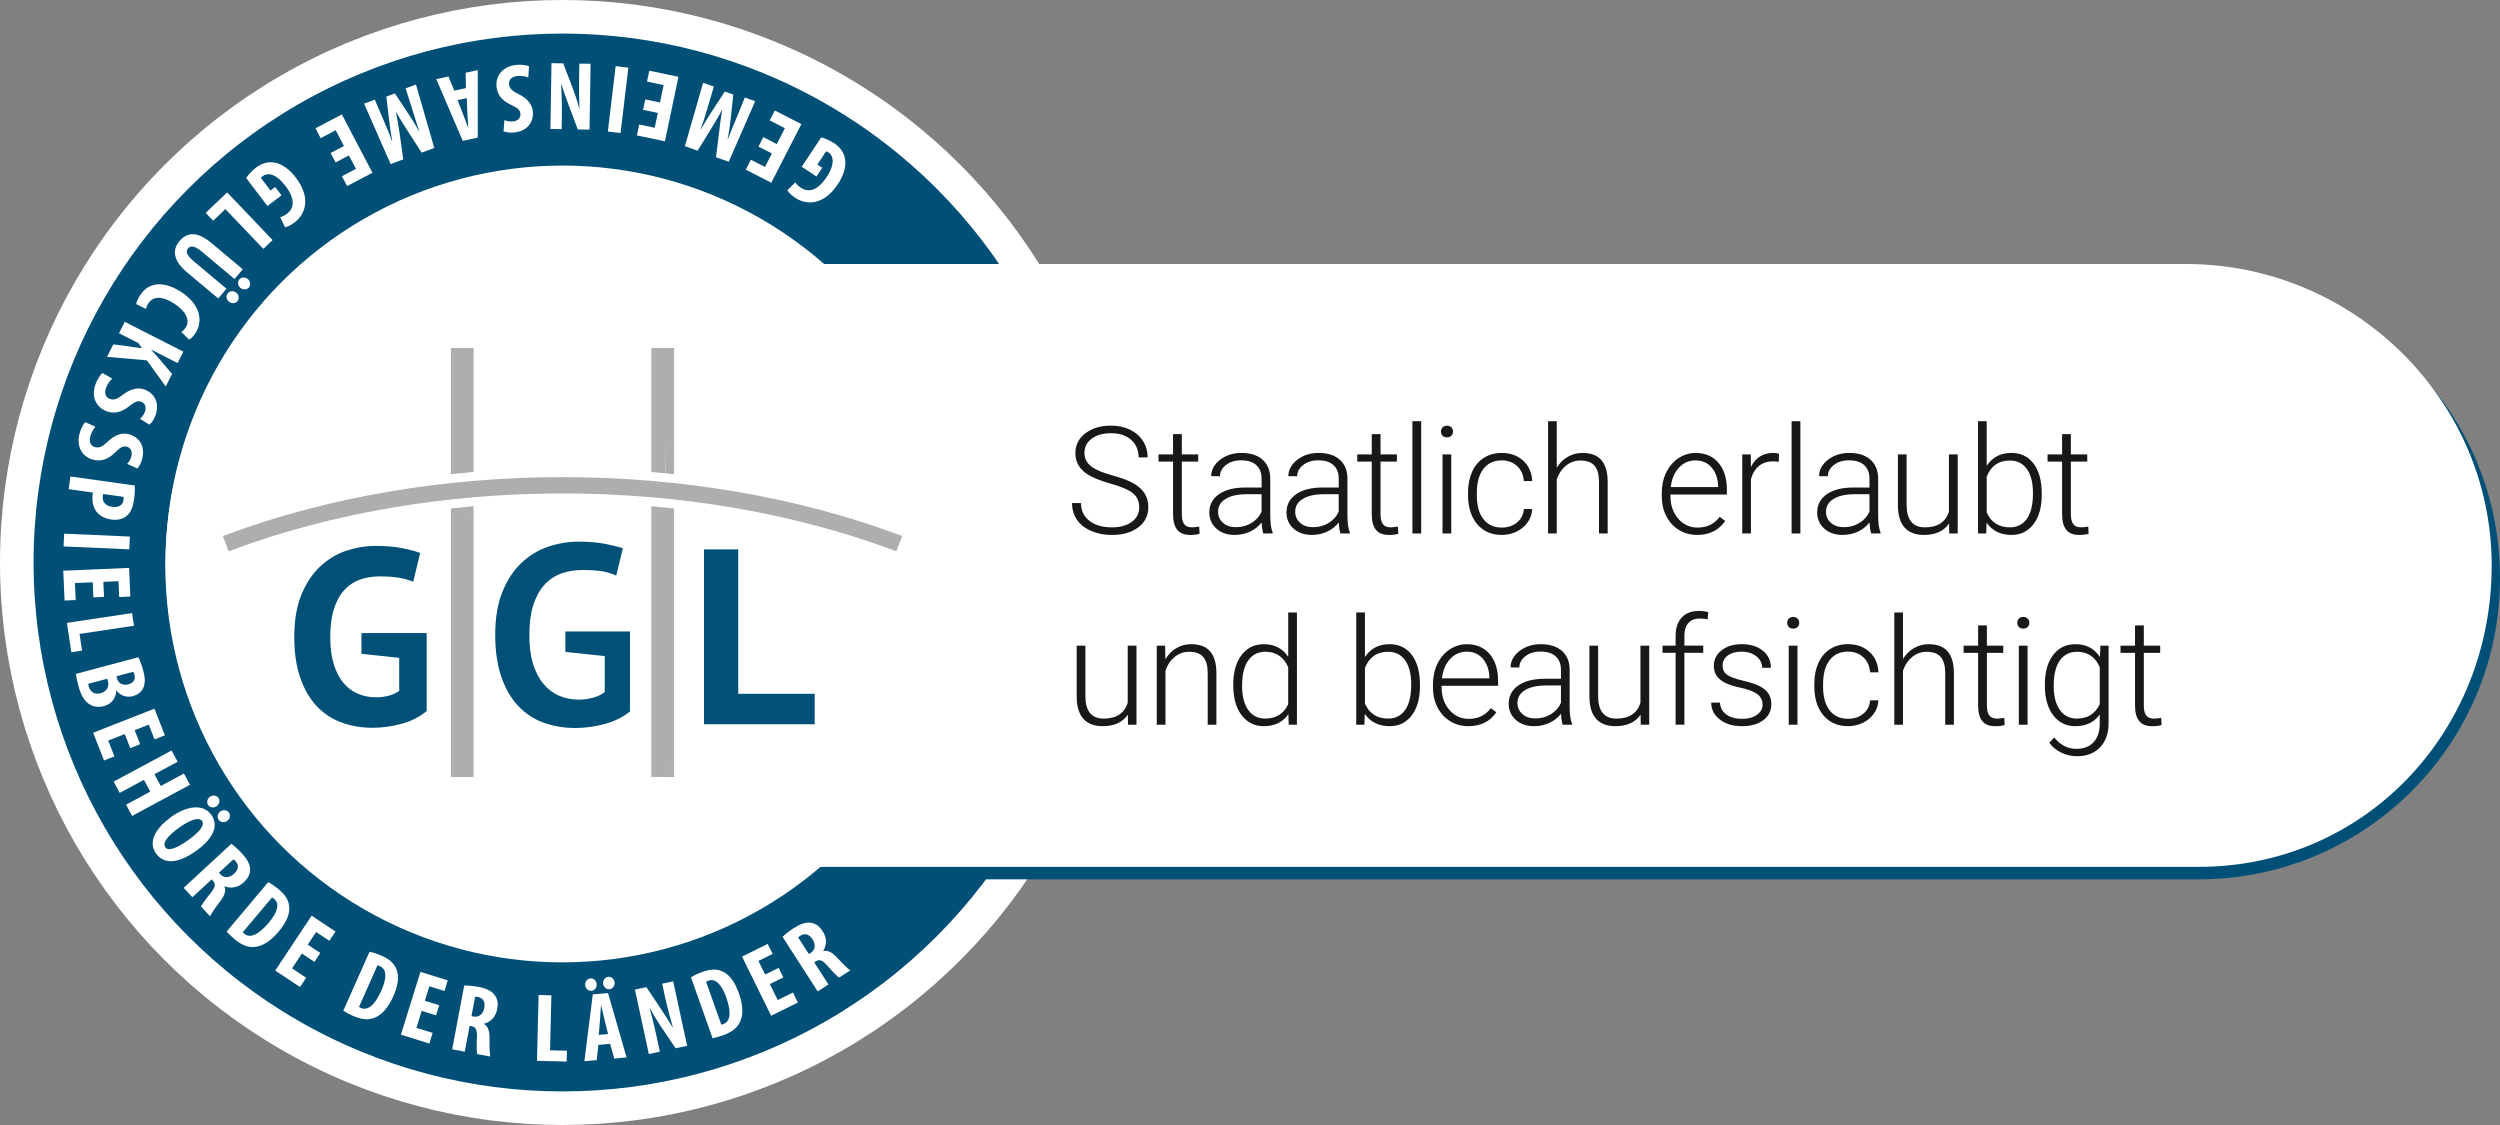 <?xml version="1.0" encoding="utf-8"?>
<!-- Generator: Adobe Illustrator 16.0.0, SVG Export Plug-In . SVG Version: 6.00 Build 0)  -->
<!DOCTYPE svg PUBLIC "-//W3C//DTD SVG 1.1//EN" "http://www.w3.org/Graphics/SVG/1.1/DTD/svg11.dtd">
<svg version="1.1" id="Ebene_1" xmlns:x="http://ns.adobe.com/Extensibility/1.0/" xmlns:i="http://ns.adobe.com/AdobeIllustrator/10.0/" xmlns:graph="http://ns.adobe.com/Graphs/1.0/"
	 xmlns="http://www.w3.org/2000/svg" xmlns:xlink="http://www.w3.org/1999/xlink" x="0px" y="0px" width="151.014px"
	 height="67.957px" viewBox="0 0 151.014 67.957" enable-background="new 0 0 151.014 67.957" xml:space="preserve">
<rect x="0" y="0" width="151.014" height="67.957" fill="#808080" stroke="none"/>
<g>
	<circle fill="#004F77" stroke="#FFFFFF" stroke-width="2.028" stroke-miterlimit="10" cx="33.978" cy="33.978" r="32.964"/>
	<circle fill="#FFFFFF" cx="33.964" cy="34.156" r="23.976"/>
	<g>
		<g>
			<path fill="#ACAEAF" stroke="#ACAEAF" stroke-width="0.448" stroke-miterlimit="10" d="M52.013,33.897
				c-5.396-2-11.586-3.06-17.896-3.06c-6.31,0-12.499,1.059-17.896,3.06l-0.151-0.405c5.445-2.02,11.687-3.086,18.047-3.086
				c6.361,0,12.6,1.066,18.048,3.086L52.013,33.897z"/>
			<path fill="#005078" d="M23.264,38.601h3.522v4.208c-0.377,0.317-0.83,0.546-1.355,0.688c-0.527,0.144-1.046,0.216-1.558,0.216
				c-0.603,0-1.162-0.095-1.679-0.283c-0.518-0.188-0.965-0.482-1.344-0.883c-0.376-0.4-0.673-0.912-0.889-1.532
				c-0.216-0.619-0.323-1.356-0.323-2.211c0-0.891,0.127-1.648,0.384-2.274c0.256-0.624,0.592-1.133,1.011-1.523
				c0.417-0.392,0.887-0.673,1.408-0.851c0.523-0.174,1.056-0.262,1.593-0.262c0.541,0,1.014,0.042,1.423,0.121
				c0.409,0.082,0.736,0.167,0.979,0.257l-0.377,1.552c-0.226-0.091-0.477-0.159-0.756-0.209c-0.278-0.05-0.634-0.074-1.065-0.074
				c-0.387,0-0.74,0.059-1.064,0.176c-0.324,0.117-0.605,0.308-0.844,0.572c-0.239,0.265-0.423,0.605-0.553,1.019
				c-0.131,0.413-0.196,0.917-0.196,1.512c0,0.565,0.062,1.053,0.19,1.463c0.126,0.409,0.298,0.747,0.526,1.012
				c0.224,0.265,0.488,0.461,0.789,0.587c0.302,0.126,0.625,0.188,0.965,0.188c0.234,0,0.462-0.027,0.686-0.087
				c0.226-0.058,0.416-0.146,0.567-0.262v-1.781l-2.038-0.217V38.601z"/>
			<polygon fill="#005078" points="47.734,43.525 41.759,43.525 41.759,34.083 43.606,34.083 43.606,41.879 47.734,41.879 			"/>
			<path fill="#005078" d="M34.814,43.726c-0.615,0-1.195-0.098-1.722-0.289c-0.522-0.191-0.982-0.494-1.363-0.9
				c-0.384-0.404-0.688-0.931-0.909-1.565c-0.22-0.633-0.333-1.398-0.333-2.275c0-0.913,0.133-1.699,0.396-2.337
				c0.259-0.637,0.608-1.161,1.031-1.558c0.425-0.396,0.909-0.688,1.437-0.866c0.535-0.179,1.083-0.271,1.631-0.271
				c0.555,0,1.049,0.042,1.467,0.125c0.377,0.075,0.691,0.154,0.929,0.235L37.019,35.5c-0.188-0.088-0.443-0.179-0.698-0.224
				c-0.294-0.053-0.674-0.079-1.127-0.079c-0.413,0-0.799,0.064-1.143,0.189c-0.35,0.126-0.661,0.336-0.919,0.622
				c-0.255,0.286-0.457,0.655-0.595,1.097c-0.139,0.438-0.208,0.979-0.208,1.604c0,0.598,0.066,1.121,0.2,1.554
				c0.134,0.438,0.326,0.805,0.566,1.089c0.244,0.288,0.532,0.502,0.861,0.638c0.321,0.137,0.673,0.205,1.041,0.205
				c0.25,0,0.5-0.032,0.743-0.096c0.245-0.062,0.453-0.16,0.624-0.289l0.035-0.028v-1.938l-2.125-0.227v-1.104h3.488v4.319
				c-0.376,0.305-0.828,0.531-1.346,0.672C35.877,43.651,35.337,43.726,34.814,43.726"/>
			<path fill="#ACAEAF" d="M29.321,29.903v-6.691h-0.465v6.736C29.009,29.932,29.166,29.916,29.321,29.903"/>
			<path fill="#ACAEAF" d="M28.878,29.953l0.08-6.742h-0.866v6.81c0.157-0.017,0.311-0.03,0.467-0.045"/>
			<path fill="#ACAEAF" d="M28.093,31.872V46.37h0.985l-0.222-14.574C28.699,31.811,28.249,31.854,28.093,31.872"/>
			<path fill="#ACAEAF" d="M28.856,31.795V46.37h0.465V31.75C29.166,31.763,29.009,31.78,28.856,31.795"/>
			<path fill="#ACAEAF" d="M39.674,29.975l0.115-6.764h-0.875v6.692c0.155,0.013,0.31,0.029,0.465,0.043"/>
			<path fill="#ACAEAF" d="M40.142,30.021v-6.809h-0.468v6.764C39.832,29.99,39.986,30.003,40.142,30.021"/>
			<path fill="#ACAEAF" d="M39.674,31.822V46.37h0.468V31.872C39.986,31.854,39.831,31.837,39.674,31.822"/>
			<path fill="#ACAEAF" d="M38.915,31.75V46.37h0.787l0.023-14.533C39.571,31.821,39.07,31.763,38.915,31.75"/>
		</g>
	</g>
	<g>
		<path fill="#FFFFFF" d="M49.603,8.301c0.182,0.035,0.526,0.179,0.766,0.338c0.38,0.251,0.594,0.549,0.667,0.917
			c0.104,0.465-0.071,1.058-0.459,1.621c-0.814,1.196-1.836,1.241-2.539,0.775c-0.25-0.167-0.405-0.34-0.476-0.458l0.481-0.481
			c0.061,0.111,0.168,0.217,0.33,0.325c0.438,0.291,0.985,0.222,1.561-0.644c0.529-0.797,0.408-1.288,0.108-1.487
			c-0.06-0.039-0.106-0.063-0.138-0.07L49.373,9.94l0.295,0.196l-0.349,0.526l-0.89-0.591L49.603,8.301z"/>
		<path fill="#FFFFFF" d="M46.109,8.284l0.811,0.416l0.49-0.957l-0.915-0.469l0.308-0.6l1.604,0.822l-1.817,3.543l-1.541-0.79
			l0.308-0.6l0.852,0.437l0.418-0.815l-0.81-0.415L46.109,8.284z"/>
		<path fill="#FFFFFF" d="M42.724,6.567c-0.108,0.363-0.253,0.856-0.406,1.252l0.018,0.006c0.208-0.377,0.471-0.803,0.646-1.067
			l0.797-1.227l0.518,0.183l-0.155,1.429c-0.034,0.325-0.1,0.829-0.188,1.254l0.017,0.005c0.154-0.402,0.344-0.867,0.498-1.232
			l0.522-1.28l0.628,0.223L44.02,9.769l-0.769-0.272l0.181-1.463c0.062-0.51,0.114-0.961,0.197-1.408l-0.011-0.004
			c-0.203,0.398-0.436,0.791-0.704,1.228l-0.775,1.253l-0.768-0.271L42.471,5l0.65,0.23L42.724,6.567z"/>
		<path fill="#FFFFFF" d="M38.977,6.004l0.891,0.187l0.22-1.052l-1.005-0.21l0.138-0.659l1.762,0.37l-0.817,3.894l-1.693-0.354
			l0.138-0.659l0.937,0.197l0.187-0.896l-0.89-0.187L38.977,6.004z"/>
		<path fill="#FFFFFF" d="M36.717,7.946l0.472-3.95l0.768,0.091l-0.472,3.951L36.717,7.946z"/>
		<path fill="#FFFFFF" d="M35.674,3.852L35.61,7.83l-0.708-0.011L34.313,6.25c-0.112-0.309-0.299-0.826-0.406-1.169l-0.011,0
			c0.016,0.419,0.058,1.11,0.046,1.842l-0.015,0.879l-0.678-0.01l0.063-3.978l0.709,0.012l0.583,1.52
			c0.125,0.338,0.299,0.843,0.382,1.205H35c-0.012-0.401-0.031-1.016-0.018-1.812l0.014-0.897L35.674,3.852z"/>
		<path fill="#FFFFFF" d="M31.913,4.678c-0.168-0.072-0.444-0.109-0.667-0.086c-0.365,0.037-0.522,0.243-0.496,0.501
			c0.03,0.288,0.22,0.41,0.578,0.594c0.574,0.273,0.822,0.67,0.858,1.028c0.064,0.634-0.306,1.206-1.134,1.291
			c-0.258,0.026-0.513-0.02-0.636-0.078l0.055-0.677c0.119,0.06,0.296,0.106,0.519,0.084c0.33-0.034,0.467-0.25,0.446-0.461
			c-0.023-0.234-0.153-0.346-0.609-0.561c-0.555-0.264-0.789-0.644-0.832-1.061C29.922,4.531,30.408,4,31.184,3.921
			c0.317-0.032,0.636,0.018,0.773,0.082L31.913,4.678z"/>
		<path fill="#FFFFFF" d="M28.146,5.322l-0.019-0.927l0.733-0.159l-0.001,4.076l-0.907,0.196l-1.599-3.729l0.734-0.159l0.359,0.853
			L28.146,5.322z M27.643,6.047l0.305,0.788c0.091,0.228,0.227,0.604,0.317,0.856l0.018-0.004c-0.016-0.268-0.046-0.686-0.055-0.919
			l-0.03-0.84L27.643,6.047z"/>
		<path fill="#FFFFFF" d="M23.189,7.305c0.147,0.348,0.353,0.819,0.489,1.223l0.016-0.006c-0.081-0.423-0.151-0.92-0.185-1.234
			l-0.171-1.454l0.516-0.19l0.795,1.199c0.182,0.273,0.453,0.701,0.658,1.085l0.017-0.006c-0.138-0.409-0.29-0.888-0.404-1.267
			l-0.418-1.319l0.626-0.231l1.106,3.834L25.469,9.22L24.67,7.978c-0.279-0.432-0.525-0.812-0.748-1.209l-0.011,0.003
			c0.098,0.437,0.17,0.888,0.244,1.396l0.205,1.46l-0.764,0.282l-1.604-3.65l0.647-0.24L23.189,7.305z"/>
		<path fill="#FFFFFF" d="M19.972,9.242l0.805-0.423l-0.499-0.952l-0.91,0.478l-0.313-0.597l1.595-0.837l1.849,3.525l-1.532,0.804
			l-0.314-0.597l0.848-0.444l-0.425-0.811l-0.805,0.423L19.972,9.242z"/>
		<path fill="#FFFFFF" d="M14.87,10.754c0.094-0.16,0.342-0.438,0.572-0.613c0.361-0.275,0.711-0.379,1.084-0.329
			c0.472,0.056,0.975,0.414,1.38,0.966c0.861,1.161,0.569,2.14-0.102,2.651c-0.24,0.183-0.454,0.271-0.587,0.3l-0.296-0.613
			c0.124-0.021,0.259-0.087,0.415-0.205c0.418-0.318,0.533-0.858-0.096-1.684c-0.581-0.761-1.083-0.808-1.37-0.589
			c-0.056,0.043-0.095,0.08-0.111,0.107l0.583,0.765l0.281-0.215l0.383,0.502l-0.85,0.647L14.87,10.754z"/>
		<path fill="#FFFFFF" d="M16.467,14.5l-0.56,0.533l-2.294-2.403l-0.738,0.705l-0.452-0.474l1.297-1.238L16.467,14.5z"/>
		<path fill="#FFFFFF" d="M14.169,16.855l-1.98-1.658c-0.447-0.375-0.696-0.353-0.826-0.199c-0.143,0.172-0.124,0.396,0.338,0.782
			l1.979,1.658l-0.495,0.592l-1.876-1.57c-0.783-0.655-0.961-1.305-0.47-1.892c0.534-0.637,1.18-0.519,1.944,0.121l1.881,1.575
			L14.169,16.855z M14.277,17.683c0.162,0.136,0.183,0.368,0.062,0.513c-0.122,0.144-0.35,0.16-0.513,0.024
			c-0.163-0.136-0.188-0.365-0.066-0.509C13.885,17.562,14.114,17.547,14.277,17.683z M14.969,16.855
			c0.162,0.136,0.184,0.369,0.066,0.509c-0.122,0.145-0.35,0.161-0.513,0.024c-0.162-0.136-0.187-0.364-0.066-0.509
			C14.578,16.735,14.806,16.719,14.969,16.855z"/>
		<path fill="#FFFFFF" d="M8.227,18.367c0.017-0.124,0.103-0.328,0.251-0.555c0.558-0.849,1.524-0.794,2.467-0.176
			c1.254,0.822,1.286,1.839,0.862,2.486c-0.149,0.227-0.297,0.356-0.384,0.391l-0.472-0.464c0.084-0.052,0.169-0.116,0.263-0.259
			c0.24-0.365,0.14-0.904-0.684-1.444c-0.795-0.521-1.304-0.424-1.563-0.029c-0.072,0.108-0.126,0.249-0.154,0.343L8.227,18.367z"/>
		<path fill="#FFFFFF" d="M11.078,21.242l-0.349,0.689l-1.592-0.81l-0.006,0.01c0.118,0.132,0.246,0.271,0.369,0.406l0.895,1.051
			l-0.385,0.757l-1.136-1.577l-2.411-0.215l0.383-0.751l1.727,0.231l-0.208-0.305l-1.177-0.599l0.349-0.689L11.078,21.242z"/>
		<path fill="#FFFFFF" d="M6.778,22.87c-0.139,0.119-0.294,0.35-0.373,0.561c-0.127,0.343-0.012,0.575,0.231,0.666
			c0.271,0.101,0.465-0.016,0.788-0.255c0.5-0.393,0.964-0.441,1.302-0.315c0.597,0.223,0.947,0.807,0.657,1.587
			c-0.09,0.243-0.244,0.451-0.352,0.537L8.449,25.3c0.105-0.08,0.226-0.218,0.304-0.428c0.115-0.31-0.018-0.529-0.216-0.603
			c-0.22-0.083-0.378-0.016-0.772,0.298c-0.482,0.38-0.926,0.423-1.319,0.277c-0.681-0.254-0.941-0.923-0.67-1.654
			c0.112-0.299,0.298-0.563,0.417-0.658L6.778,22.87z"/>
		<path fill="#FFFFFF" d="M5.765,25.777c-0.126,0.132-0.257,0.378-0.312,0.596C5.361,26.727,5.5,26.946,5.751,27.01
			c0.279,0.072,0.461-0.064,0.758-0.335c0.454-0.444,0.911-0.54,1.26-0.45c0.617,0.158,1.026,0.703,0.818,1.508
			c-0.065,0.251-0.195,0.474-0.293,0.57L7.68,28.019c0.096-0.091,0.202-0.24,0.257-0.458c0.083-0.32-0.072-0.524-0.277-0.577
			c-0.23-0.059-0.378,0.024-0.737,0.376c-0.439,0.43-0.877,0.518-1.282,0.414c-0.704-0.182-1.032-0.82-0.838-1.574
			c0.079-0.31,0.237-0.591,0.343-0.698L5.765,25.777z"/>
		<path fill="#FFFFFF" d="M8.139,29.327c0.016,0.223,0.004,0.519-0.037,0.812c-0.065,0.456-0.18,0.803-0.455,1.027
			c-0.237,0.205-0.58,0.264-0.914,0.217c-0.426-0.059-0.706-0.23-0.899-0.466c-0.224-0.281-0.284-0.695-0.24-1.011
			c0.007-0.053,0.015-0.105,0.021-0.151l-1.467-0.207l0.107-0.766L8.139,29.327z M6.241,29.841
			c-0.016,0.033-0.022,0.074-0.029,0.121c-0.054,0.386,0.196,0.6,0.564,0.651c0.345,0.049,0.634-0.054,0.684-0.41
			c0.009-0.07,0.008-0.142-0.003-0.192L6.241,29.841z"/>
		<path fill="#FFFFFF" d="M7.81,33.183l-3.97-0.175l0.033-0.772l3.971,0.175L7.81,33.183z"/>
		<path fill="#FFFFFF" d="M5.64,36.082l-0.039-0.908l-1.074,0.045l0.045,1.027l-0.672,0.029l-0.078-1.801l3.977-0.17l0.073,1.729
			l-0.672,0.029l-0.042-0.955l-0.914,0.039l0.039,0.908L5.64,36.082z"/>
		<path fill="#FFFFFF" d="M7.977,37.033l0.115,0.766l-3.286,0.492l0.151,1.01l-0.648,0.098l-0.266-1.775L7.977,37.033z"/>
		<path fill="#FFFFFF" d="M8.357,39.699c0.111,0.215,0.213,0.504,0.3,0.828c0.096,0.359,0.144,0.719-0.013,1.049
			c-0.117,0.25-0.351,0.404-0.618,0.475c-0.342,0.092-0.72,0.004-0.987-0.334l-0.023,0.006c-0.006,0.479-0.313,0.816-0.735,0.928
			c-0.319,0.086-0.591,0.049-0.828-0.082c-0.312-0.162-0.552-0.514-0.724-1.156c-0.076-0.285-0.122-0.529-0.145-0.705L8.357,39.699z
			 M5.331,41.306c0.001,0.049,0.015,0.1,0.033,0.168c0.082,0.301,0.331,0.504,0.724,0.398c0.381-0.102,0.511-0.416,0.437-0.715
			L6.482,41L5.331,41.306z M7.035,40.851l0.042,0.158c0.072,0.27,0.354,0.414,0.668,0.33c0.278-0.074,0.46-0.264,0.378-0.572
			c-0.021-0.08-0.045-0.146-0.074-0.188L7.035,40.851z"/>
		<path fill="#FFFFFF" d="M7.868,45.189l-0.333-0.848l-0.999,0.395l0.375,0.955l-0.627,0.246l-0.658-1.676l3.702-1.453l0.633,1.609
			l-0.626,0.246l-0.35-0.891l-0.851,0.334l0.333,0.846L7.868,45.189z"/>
		<path fill="#FFFFFF" d="M10.731,46.013l-1.402,0.754l0.382,0.711l1.401-0.754l0.365,0.68l-3.497,1.883l-0.366-0.68l1.464-0.789
			l-0.383-0.711l-1.463,0.789l-0.367-0.682l3.499-1.881L10.731,46.013z"/>
		<path fill="#FFFFFF" d="M11.886,51.371c-1.218,0.875-2.022,0.797-2.462,0.182c-0.526-0.734,0.045-1.58,0.933-2.215
			c0.884-0.633,1.898-0.828,2.41-0.113C13.327,50.005,12.625,50.841,11.886,51.371z M10.815,49.998
			c-0.733,0.525-1.008,0.934-0.826,1.188c0.188,0.264,0.741,0.02,1.398-0.451c0.566-0.404,1.018-0.859,0.815-1.143
			C12.023,49.341,11.512,49.5,10.815,49.998z M12.681,48.13c0.173-0.123,0.404-0.086,0.51,0.064
			c0.113,0.158,0.069,0.379-0.104,0.502c-0.173,0.125-0.397,0.096-0.511-0.062C12.47,48.486,12.508,48.255,12.681,48.13z
			 M13.313,49.013c0.173-0.123,0.404-0.084,0.514,0.068c0.11,0.154,0.069,0.381-0.104,0.504c-0.172,0.125-0.4,0.09-0.51-0.064
			C13.098,49.363,13.141,49.138,13.313,49.013z"/>
		<path fill="#FFFFFF" d="M13.974,50.97c0.199,0.146,0.43,0.352,0.629,0.568c0.288,0.311,0.501,0.629,0.505,0.98
			c0.003,0.324-0.144,0.557-0.395,0.789c-0.311,0.289-0.734,0.396-1.148,0.227l-0.009,0.008c0.106,0.271,0.013,0.543-0.247,0.889
			c-0.273,0.355-0.561,0.768-0.62,0.92l-0.549-0.594c0.05-0.111,0.284-0.449,0.565-0.787c0.315-0.391,0.335-0.576,0.159-0.768
			l-0.075-0.082l-1.166,1.078l-0.525-0.568L13.974,50.97z M13.226,52.716l0.092,0.1c0.228,0.246,0.56,0.205,0.816-0.031
			c0.246-0.229,0.332-0.492,0.104-0.756c-0.045-0.047-0.102-0.1-0.142-0.117L13.226,52.716z"/>
		<path fill="#FFFFFF" d="M16.201,53.287c0.18,0.09,0.415,0.25,0.649,0.445c0.383,0.324,0.573,0.639,0.615,0.982
			c0.065,0.455-0.138,0.969-0.634,1.561c-0.517,0.613-1.042,0.918-1.507,0.93c-0.369,0.027-0.752-0.133-1.176-0.49
			c-0.185-0.156-0.354-0.33-0.46-0.441L16.201,53.287z M14.666,56.31c0.02,0.033,0.065,0.07,0.096,0.098
			c0.285,0.238,0.768,0.166,1.474-0.672c0.524-0.623,0.681-1.139,0.324-1.438c-0.041-0.035-0.082-0.068-0.129-0.086L14.666,56.31z"
			/>
		<path fill="#FFFFFF" d="M18.993,58.103l-0.757-0.504l-0.594,0.896l0.855,0.566l-0.372,0.561l-1.5-0.994l2.199-3.316l1.442,0.957
			l-0.373,0.561L19.096,56.3l-0.506,0.764l0.758,0.502L18.993,58.103z"/>
		<path fill="#FFFFFF" d="M22.321,57.49c0.197,0.035,0.468,0.125,0.748,0.248c0.458,0.203,0.729,0.453,0.864,0.771
			c0.188,0.42,0.137,0.971-0.177,1.678c-0.325,0.732-0.747,1.172-1.19,1.311c-0.347,0.131-0.758,0.082-1.266-0.143
			c-0.222-0.098-0.432-0.217-0.565-0.297L22.321,57.49z M21.686,60.824c0.028,0.023,0.082,0.049,0.12,0.064
			c0.34,0.15,0.784-0.051,1.23-1.053c0.33-0.746,0.337-1.285-0.089-1.473c-0.049-0.021-0.097-0.045-0.147-0.047L21.686,60.824z"/>
		<path fill="#FFFFFF" d="M26.34,61.333l-0.867-0.27l-0.319,1.025l0.98,0.305l-0.2,0.643l-1.718-0.535l1.181-3.795l1.65,0.514
			l-0.199,0.641l-0.913-0.283l-0.272,0.873l0.868,0.27L26.34,61.333z"/>
		<path fill="#FFFFFF" d="M28.041,59.529c0.247,0,0.555,0.027,0.846,0.082c0.418,0.08,0.779,0.209,0.989,0.488
			c0.198,0.26,0.219,0.535,0.154,0.871c-0.078,0.418-0.353,0.758-0.79,0.867l-0.001,0.012c0.248,0.154,0.333,0.43,0.331,0.863
			c-0.008,0.449,0.006,0.951,0.048,1.109l-0.795-0.15c-0.026-0.119-0.038-0.531-0.014-0.973c0.022-0.5-0.073-0.662-0.329-0.711
			l-0.111-0.021l-0.295,1.562l-0.76-0.143L28.041,59.529z M28.479,61.38l0.134,0.025c0.331,0.062,0.573-0.168,0.638-0.51
			c0.062-0.332-0.024-0.594-0.366-0.672c-0.063-0.012-0.14-0.02-0.184-0.012L28.479,61.38z"/>
		<path fill="#FFFFFF" d="M32.537,60.103l0.772,0.02l-0.084,3.32l1.021,0.027l-0.018,0.654l-1.792-0.045L32.537,60.103z"/>
		<path fill="#FFFFFF" d="M36.144,63.117l-0.097,0.92l-0.746,0.066l0.506-4.035l0.922-0.082l1.121,3.891l-0.746,0.066l-0.25-0.889
			L36.144,63.117z M35.35,59.505c-0.019-0.211,0.131-0.391,0.313-0.406c0.188-0.018,0.361,0.133,0.38,0.344
			c0.019,0.213-0.125,0.391-0.313,0.408C35.541,59.867,35.369,59.716,35.35,59.505z M36.73,62.462l-0.202-0.818
			c-0.062-0.236-0.151-0.625-0.21-0.887l-0.017,0.002c-0.018,0.268-0.041,0.684-0.061,0.916l-0.074,0.836L36.73,62.462z
			 M36.429,59.41c-0.018-0.211,0.132-0.391,0.314-0.406c0.194-0.018,0.361,0.133,0.38,0.346c0.019,0.211-0.12,0.389-0.312,0.406
			C36.622,59.771,36.449,59.621,36.429,59.41z"/>
		<path fill="#FFFFFF" d="M39.194,63.671l-0.841-3.895l0.693-0.148l0.93,1.395c0.181,0.275,0.48,0.736,0.662,1.049l0.011-0.004
			c-0.112-0.404-0.309-1.068-0.465-1.785L40,59.421l0.665-0.143l0.841,3.893l-0.693,0.15l-0.915-1.35
			c-0.198-0.303-0.483-0.756-0.646-1.09l-0.012,0.004c0.103,0.389,0.262,0.984,0.431,1.764l0.189,0.877L39.194,63.671z"/>
		<path fill="#FFFFFF" d="M41.738,59.035c0.167-0.109,0.425-0.232,0.713-0.334c0.474-0.166,0.841-0.172,1.159-0.035
			c0.425,0.176,0.768,0.611,1.025,1.34c0.269,0.756,0.265,1.365,0.04,1.77c-0.164,0.334-0.496,0.582-1.018,0.768
			c-0.229,0.08-0.464,0.141-0.614,0.174L41.738,59.035z M43.57,61.892c0.038-0.002,0.092-0.021,0.132-0.035
			c0.35-0.125,0.534-0.578,0.167-1.611c-0.273-0.768-0.638-1.164-1.077-1.008c-0.051,0.018-0.1,0.035-0.139,0.068L43.57,61.892z"/>
		<path fill="#FFFFFF" d="M47.318,59.042l-0.816,0.4l0.476,0.965l0.922-0.453l0.298,0.604l-1.617,0.797l-1.759-3.572l1.553-0.766
			l0.298,0.604l-0.859,0.424l0.404,0.822l0.817-0.402L47.318,59.042z"/>
		<path fill="#FFFFFF" d="M47.271,56.591c0.178-0.172,0.42-0.361,0.668-0.521c0.357-0.23,0.707-0.387,1.053-0.328
			c0.321,0.053,0.526,0.238,0.711,0.525c0.23,0.357,0.264,0.791,0.024,1.172l0.006,0.008c0.286-0.057,0.537,0.082,0.832,0.398
			c0.304,0.332,0.659,0.686,0.798,0.771l-0.679,0.438c-0.101-0.068-0.393-0.357-0.678-0.693c-0.328-0.379-0.51-0.43-0.728-0.289
			l-0.094,0.061l0.86,1.334l-0.65,0.42L47.271,56.591z M48.86,57.63l0.115-0.072c0.282-0.184,0.299-0.518,0.111-0.809
			c-0.183-0.283-0.427-0.414-0.727-0.234c-0.055,0.033-0.115,0.082-0.142,0.117L48.86,57.63z"/>
	</g>
	<circle fill="#FFFFFF" cx="33.978" cy="33.978" r="23.976"/>
	<path fill="#004F77" d="M151.014,34.908c0,10.057-8.152,18.208-18.208,18.208H53.118l-0.004-18.208V16.7h79.692
		C142.862,16.7,151.014,24.852,151.014,34.908L151.014,34.908z"/>
	<path fill="#FFFFFF" d="M150.512,34.155c0,10.056-7.649,18.208-17.706,18.208H45.312l-0.001-18.208l-0.002-18.208h86.745
		C142.109,15.947,150.512,24.099,150.512,34.155L150.512,34.155z"/>
	<g>
		<path fill="#1A171B" d="M68.816,30.645c0-0.356-0.125-0.638-0.375-0.845c-0.25-0.208-0.708-0.405-1.373-0.592
			c-0.665-0.187-1.151-0.391-1.457-0.611c-0.436-0.312-0.653-0.721-0.653-1.228c0-0.491,0.203-0.891,0.607-1.198
			c0.405-0.308,0.922-0.461,1.552-0.461c0.427,0,0.809,0.083,1.146,0.247c0.337,0.165,0.599,0.395,0.784,0.689
			c0.186,0.294,0.278,0.622,0.278,0.984h-0.547c0-0.44-0.15-0.793-0.45-1.061c-0.3-0.267-0.704-0.401-1.21-0.401
			c-0.491,0-0.883,0.11-1.174,0.33c-0.291,0.22-0.437,0.506-0.437,0.86c0,0.328,0.131,0.594,0.393,0.801
			c0.262,0.206,0.681,0.388,1.258,0.546c0.577,0.158,1.014,0.321,1.311,0.49c0.297,0.169,0.521,0.372,0.671,0.607
			c0.15,0.236,0.225,0.514,0.225,0.834c0,0.506-0.202,0.913-0.607,1.219s-0.938,0.459-1.6,0.459c-0.453,0-0.869-0.081-1.247-0.243
			c-0.378-0.162-0.666-0.389-0.861-0.68c-0.195-0.291-0.293-0.625-0.293-1.002h0.543c0,0.453,0.169,0.811,0.508,1.073
			s0.789,0.393,1.351,0.393c0.5,0,0.902-0.11,1.205-0.332C68.665,31.302,68.816,31.01,68.816,30.645z"/>
		<path fill="#1A171B" d="M71.389,26.226v1.223h0.989v0.433h-0.989v3.186c0,0.266,0.048,0.463,0.144,0.592
			c0.096,0.13,0.255,0.195,0.479,0.195c0.088,0,0.231-0.015,0.428-0.044l0.022,0.429c-0.139,0.049-0.327,0.074-0.565,0.074
			c-0.362,0-0.625-0.105-0.79-0.316c-0.165-0.21-0.247-0.52-0.247-0.929v-3.187H69.98v-0.433h0.878v-1.223H71.389z"/>
		<path fill="#1A171B" d="M76.312,32.225c-0.053-0.15-0.087-0.372-0.102-0.667c-0.186,0.241-0.422,0.427-0.709,0.559
			c-0.287,0.131-0.59,0.196-0.911,0.196c-0.459,0-0.831-0.128-1.115-0.384c-0.284-0.256-0.426-0.58-0.426-0.971
			c0-0.465,0.193-0.833,0.581-1.104c0.387-0.271,0.926-0.406,1.618-0.406h0.958v-0.543c0-0.341-0.105-0.61-0.316-0.806
			s-0.517-0.293-0.92-0.293c-0.368,0-0.672,0.094-0.914,0.282c-0.242,0.188-0.362,0.415-0.362,0.68l-0.53-0.004
			c0-0.38,0.177-0.708,0.53-0.987c0.354-0.278,0.788-0.417,1.302-0.417c0.533,0,0.953,0.133,1.26,0.4
			c0.308,0.266,0.466,0.638,0.475,1.115v2.26c0,0.462,0.048,0.808,0.146,1.038v0.053H76.312z M74.652,31.845
			c0.354,0,0.668-0.085,0.947-0.256s0.481-0.398,0.607-0.684v-1.051h-0.945c-0.527,0.006-0.939,0.102-1.236,0.289
			c-0.297,0.187-0.446,0.444-0.446,0.771c0,0.268,0.099,0.49,0.298,0.667S74.334,31.845,74.652,31.845z"/>
		<path fill="#1A171B" d="M80.972,32.225c-0.053-0.15-0.087-0.372-0.102-0.667c-0.185,0.241-0.421,0.427-0.708,0.559
			c-0.287,0.131-0.591,0.196-0.912,0.196c-0.459,0-0.83-0.128-1.114-0.384c-0.284-0.256-0.426-0.58-0.426-0.971
			c0-0.465,0.194-0.833,0.581-1.104c0.387-0.271,0.926-0.406,1.618-0.406h0.958v-0.543c0-0.341-0.105-0.61-0.315-0.806
			s-0.517-0.293-0.92-0.293c-0.368,0-0.673,0.094-0.914,0.282c-0.241,0.188-0.362,0.415-0.362,0.68l-0.53-0.004
			c0-0.38,0.177-0.708,0.53-0.987s0.787-0.417,1.302-0.417c0.533,0,0.953,0.133,1.261,0.4c0.308,0.266,0.465,0.638,0.474,1.115v2.26
			c0,0.462,0.049,0.808,0.146,1.038v0.053H80.972z M79.312,31.845c0.353,0,0.669-0.085,0.947-0.256
			c0.278-0.171,0.48-0.398,0.606-0.684v-1.051h-0.945c-0.526,0.006-0.938,0.102-1.236,0.289s-0.446,0.444-0.446,0.771
			c0,0.268,0.1,0.49,0.298,0.667S78.995,31.845,79.312,31.845z"/>
		<path fill="#1A171B" d="M83.392,26.226v1.223h0.989v0.433h-0.989v3.186c0,0.266,0.048,0.463,0.144,0.592
			c0.096,0.13,0.255,0.195,0.479,0.195c0.088,0,0.231-0.015,0.428-0.044l0.022,0.429c-0.138,0.049-0.327,0.074-0.565,0.074
			c-0.362,0-0.625-0.105-0.791-0.316c-0.165-0.21-0.247-0.52-0.247-0.929v-3.187h-0.878v-0.433h0.878v-1.223H83.392z"/>
		<path fill="#1A171B" d="M85.848,32.225h-0.53v-6.781h0.53V32.225z"/>
		<path fill="#1A171B" d="M87.042,26.069c0-0.1,0.032-0.184,0.097-0.252c0.065-0.069,0.153-0.103,0.265-0.103
			s0.201,0.034,0.267,0.103s0.099,0.153,0.099,0.252s-0.033,0.183-0.099,0.25s-0.155,0.101-0.267,0.101s-0.2-0.034-0.265-0.101
			C87.074,26.251,87.042,26.168,87.042,26.069z M87.664,32.225h-0.529v-4.777h0.529V32.225z"/>
		<path fill="#1A171B" d="M90.719,31.868c0.368,0,0.676-0.104,0.924-0.312s0.384-0.476,0.404-0.806h0.508
			c-0.015,0.292-0.106,0.557-0.274,0.797c-0.168,0.24-0.391,0.428-0.669,0.563c-0.278,0.135-0.576,0.203-0.894,0.203
			c-0.627,0-1.124-0.218-1.49-0.653c-0.367-0.436-0.55-1.021-0.55-1.757v-0.159c0-0.471,0.083-0.887,0.248-1.25
			c0.165-0.362,0.401-0.642,0.708-0.839c0.308-0.197,0.667-0.296,1.08-0.296c0.524,0,0.956,0.156,1.296,0.468
			c0.34,0.312,0.521,0.723,0.545,1.232h-0.508c-0.023-0.374-0.159-0.676-0.404-0.905s-0.555-0.344-0.929-0.344
			c-0.477,0-0.847,0.172-1.11,0.517s-0.395,0.827-0.395,1.448v0.155c0,0.609,0.131,1.084,0.395,1.426S90.239,31.868,90.719,31.868z"
			/>
		<path fill="#1A171B" d="M94.035,28.256c0.174-0.286,0.396-0.506,0.667-0.662c0.271-0.156,0.567-0.234,0.887-0.234
			c0.512,0,0.894,0.145,1.144,0.433c0.25,0.288,0.377,0.721,0.38,1.298v3.134h-0.525v-3.139c-0.003-0.427-0.094-0.745-0.271-0.954
			c-0.178-0.209-0.463-0.313-0.854-0.313c-0.327,0-0.616,0.102-0.867,0.307c-0.252,0.205-0.438,0.48-0.559,0.828v3.271h-0.525
			v-6.781h0.525V28.256z"/>
		<path fill="#1A171B" d="M102.52,32.313c-0.406,0-0.773-0.1-1.101-0.3c-0.329-0.2-0.584-0.479-0.766-0.836
			c-0.183-0.358-0.274-0.759-0.274-1.203v-0.19c0-0.459,0.089-0.873,0.267-1.24c0.178-0.368,0.426-0.657,0.744-0.868
			s0.662-0.316,1.033-0.316c0.58,0,1.04,0.198,1.38,0.594c0.34,0.396,0.51,0.937,0.51,1.622v0.296h-3.408v0.102
			c0,0.542,0.155,0.993,0.466,1.353c0.311,0.361,0.701,0.541,1.172,0.541c0.283,0,0.532-0.052,0.749-0.155s0.413-0.268,0.589-0.494
			l0.331,0.251C103.822,32.032,103.258,32.313,102.52,32.313z M102.422,27.811c-0.397,0-0.732,0.146-1.004,0.437
			c-0.272,0.292-0.438,0.683-0.497,1.174h2.865v-0.058c-0.015-0.459-0.146-0.833-0.393-1.121
			C103.146,27.955,102.823,27.811,102.422,27.811z"/>
		<path fill="#1A171B" d="M107.448,27.899c-0.112-0.021-0.231-0.031-0.357-0.031c-0.33,0-0.609,0.092-0.837,0.276
			c-0.229,0.184-0.391,0.451-0.488,0.801v3.28h-0.525v-4.777h0.517l0.009,0.759c0.28-0.565,0.729-0.848,1.347-0.848
			c0.147,0,0.263,0.02,0.349,0.058L107.448,27.899z"/>
		<path fill="#1A171B" d="M108.753,32.225h-0.53v-6.781h0.53V32.225z"/>
		<path fill="#1A171B" d="M113.032,32.225c-0.053-0.15-0.087-0.372-0.102-0.667c-0.186,0.241-0.422,0.427-0.709,0.559
			c-0.287,0.131-0.591,0.196-0.912,0.196c-0.459,0-0.831-0.128-1.115-0.384c-0.284-0.256-0.426-0.58-0.426-0.971
			c0-0.465,0.193-0.833,0.581-1.104s0.926-0.406,1.618-0.406h0.958v-0.543c0-0.341-0.105-0.61-0.315-0.806s-0.517-0.293-0.92-0.293
			c-0.368,0-0.672,0.094-0.914,0.282c-0.241,0.188-0.362,0.415-0.362,0.68l-0.53-0.004c0-0.38,0.177-0.708,0.53-0.987
			s0.787-0.417,1.302-0.417c0.533,0,0.953,0.133,1.26,0.4c0.308,0.266,0.466,0.638,0.475,1.115v2.26
			c0,0.462,0.049,0.808,0.146,1.038v0.053H113.032z M111.372,31.845c0.353,0,0.669-0.085,0.947-0.256
			c0.278-0.171,0.48-0.398,0.607-0.684v-1.051h-0.944c-0.527,0.006-0.939,0.102-1.236,0.289s-0.446,0.444-0.446,0.771
			c0,0.268,0.099,0.49,0.298,0.667S111.054,31.845,111.372,31.845z"/>
		<path fill="#1A171B" d="M117.735,31.621c-0.318,0.462-0.826,0.693-1.523,0.693c-0.509,0-0.896-0.148-1.161-0.444
			c-0.265-0.296-0.4-0.733-0.406-1.313v-3.108h0.525v3.042c0,0.909,0.368,1.364,1.104,1.364c0.765,0,1.25-0.316,1.453-0.949v-3.457
			h0.53v4.777h-0.512L117.735,31.621z"/>
		<path fill="#1A171B" d="M123.333,29.885c0,0.745-0.165,1.335-0.494,1.772c-0.33,0.437-0.773,0.656-1.329,0.656
			c-0.665,0-1.168-0.247-1.51-0.742l-0.022,0.653h-0.495v-6.781h0.525v2.698c0.335-0.521,0.833-0.782,1.492-0.782
			c0.565,0,1.012,0.216,1.34,0.647s0.492,1.031,0.492,1.799V29.885z M122.803,29.792c0-0.63-0.122-1.116-0.366-1.459
			s-0.589-0.514-1.033-0.514c-0.338,0-0.625,0.083-0.861,0.25c-0.235,0.166-0.414,0.41-0.534,0.73v2.154
			c0.265,0.601,0.733,0.901,1.404,0.901c0.436,0,0.776-0.172,1.022-0.517C122.68,30.994,122.803,30.479,122.803,29.792z"/>
		<path fill="#1A171B" d="M125.092,26.226v1.223h0.989v0.433h-0.989v3.186c0,0.266,0.048,0.463,0.144,0.592
			c0.096,0.13,0.255,0.195,0.479,0.195c0.088,0,0.231-0.015,0.428-0.044l0.022,0.429c-0.138,0.049-0.327,0.074-0.565,0.074
			c-0.362,0-0.625-0.105-0.79-0.316c-0.165-0.21-0.248-0.52-0.248-0.929v-3.187h-0.878v-0.433h0.878v-1.223H125.092z"/>
		<path fill="#1A171B" d="M68.128,43.173c-0.318,0.462-0.826,0.692-1.523,0.692c-0.509,0-0.896-0.147-1.161-0.443
			c-0.265-0.296-0.4-0.733-0.406-1.313v-3.107h0.525v3.041c0,0.91,0.368,1.364,1.104,1.364c0.765,0,1.25-0.316,1.453-0.949v-3.456
			h0.53v4.776h-0.512L68.128,43.173z"/>
		<path fill="#1A171B" d="M70.378,39.001l0.018,0.816c0.18-0.294,0.403-0.519,0.671-0.673c0.268-0.155,0.563-0.232,0.887-0.232
			c0.512,0,0.893,0.145,1.144,0.433c0.25,0.289,0.376,0.722,0.379,1.298v3.135h-0.525v-3.139c-0.003-0.427-0.093-0.745-0.271-0.954
			c-0.178-0.209-0.462-0.313-0.854-0.313c-0.327,0-0.616,0.103-0.868,0.308c-0.251,0.204-0.438,0.48-0.558,0.827v3.271h-0.525
			v-4.776H70.378z"/>
		<path fill="#1A171B" d="M74.495,41.345c0-0.741,0.166-1.332,0.497-1.772c0.331-0.439,0.781-0.66,1.349-0.66
			c0.645,0,1.136,0.255,1.475,0.764v-2.68h0.525v6.781h-0.495l-0.022-0.636c-0.338,0.482-0.836,0.724-1.492,0.724
			c-0.55,0-0.994-0.221-1.331-0.664c-0.337-0.442-0.505-1.041-0.505-1.794V41.345z M75.029,41.438c0,0.609,0.122,1.09,0.366,1.441
			c0.245,0.352,0.589,0.527,1.033,0.527c0.65,0,1.112-0.286,1.386-0.86v-2.243c-0.274-0.621-0.733-0.932-1.377-0.932
			c-0.444,0-0.791,0.175-1.038,0.523S75.029,40.758,75.029,41.438z"/>
		<path fill="#1A171B" d="M85.774,41.438c0,0.745-0.165,1.336-0.494,1.772c-0.33,0.438-0.773,0.655-1.329,0.655
			c-0.665,0-1.168-0.247-1.51-0.741l-0.022,0.653h-0.495v-6.781h0.525v2.697c0.335-0.521,0.833-0.781,1.492-0.781
			c0.565,0,1.012,0.216,1.34,0.647c0.328,0.431,0.492,1.03,0.492,1.799V41.438z M85.245,41.345c0-0.63-0.122-1.116-0.366-1.459
			s-0.589-0.515-1.033-0.515c-0.338,0-0.625,0.084-0.861,0.25s-0.414,0.409-0.534,0.73v2.154c0.265,0.601,0.733,0.9,1.404,0.9
			c0.436,0,0.776-0.172,1.022-0.517C85.122,42.546,85.245,42.031,85.245,41.345z"/>
		<path fill="#1A171B" d="M88.701,43.866c-0.406,0-0.774-0.1-1.102-0.3s-0.583-0.479-0.766-0.837
			c-0.183-0.357-0.274-0.758-0.274-1.202v-0.19c0-0.459,0.089-0.872,0.267-1.24s0.426-0.657,0.744-0.868
			c0.318-0.21,0.662-0.315,1.033-0.315c0.58,0,1.039,0.198,1.379,0.594c0.34,0.396,0.51,0.937,0.51,1.623v0.296h-3.408v0.102
			c0,0.541,0.155,0.992,0.466,1.353s0.701,0.541,1.172,0.541c0.282,0,0.532-0.052,0.748-0.154c0.216-0.104,0.413-0.269,0.589-0.495
			l0.331,0.252C90.003,43.585,89.439,43.866,88.701,43.866z M88.604,39.363c-0.397,0-0.732,0.146-1.005,0.438
			c-0.272,0.291-0.438,0.683-0.496,1.174h2.865v-0.057c-0.015-0.459-0.146-0.833-0.393-1.122
			C89.328,39.507,89.003,39.363,88.604,39.363z"/>
		<path fill="#1A171B" d="M94.396,43.778c-0.053-0.15-0.087-0.372-0.102-0.667c-0.186,0.242-0.422,0.428-0.708,0.559
			c-0.287,0.131-0.591,0.196-0.912,0.196c-0.459,0-0.831-0.128-1.115-0.384s-0.426-0.58-0.426-0.971
			c0-0.466,0.194-0.833,0.581-1.104c0.387-0.271,0.926-0.406,1.618-0.406h0.958v-0.543c0-0.342-0.105-0.61-0.316-0.807
			c-0.21-0.195-0.517-0.293-0.92-0.293c-0.368,0-0.672,0.094-0.914,0.282c-0.242,0.188-0.362,0.415-0.362,0.68l-0.53-0.004
			c0-0.38,0.177-0.709,0.53-0.987c0.354-0.277,0.788-0.417,1.302-0.417c0.533,0,0.953,0.134,1.261,0.399
			c0.308,0.267,0.466,0.639,0.475,1.115v2.26c0,0.463,0.048,0.809,0.146,1.038v0.053H94.396z M92.736,43.398
			c0.354,0,0.669-0.085,0.947-0.256c0.278-0.171,0.48-0.398,0.607-0.685v-1.05h-0.945c-0.527,0.006-0.939,0.102-1.236,0.289
			c-0.297,0.187-0.446,0.443-0.446,0.77c0,0.269,0.1,0.49,0.298,0.667C92.16,43.31,92.418,43.398,92.736,43.398z"/>
		<path fill="#1A171B" d="M99.1,43.173c-0.318,0.462-0.826,0.692-1.523,0.692c-0.509,0-0.896-0.147-1.161-0.443
			c-0.265-0.296-0.4-0.733-0.406-1.313v-3.107h0.525v3.041c0,0.91,0.368,1.364,1.104,1.364c0.765,0,1.25-0.316,1.453-0.949v-3.456
			h0.53v4.776h-0.512L99.1,43.173z"/>
		<path fill="#1A171B" d="M101.216,43.778v-4.344h-0.79v-0.433h0.79v-0.578c0-0.489,0.125-0.864,0.373-1.126
			c0.249-0.263,0.595-0.394,1.04-0.394c0.2,0,0.387,0.025,0.561,0.074l-0.04,0.438c-0.147-0.035-0.308-0.053-0.481-0.053
			c-0.292,0-0.518,0.091-0.68,0.271c-0.162,0.182-0.243,0.439-0.243,0.772v0.594h1.139v0.433h-1.139v4.344H101.216z"/>
		<path fill="#1A171B" d="M106.469,42.564c0-0.262-0.105-0.473-0.316-0.632c-0.21-0.158-0.527-0.283-0.951-0.373
			c-0.424-0.089-0.753-0.192-0.987-0.309s-0.408-0.259-0.521-0.426c-0.113-0.168-0.17-0.371-0.17-0.609
			c0-0.377,0.158-0.688,0.473-0.934c0.314-0.246,0.718-0.369,1.209-0.369c0.533,0,0.96,0.132,1.282,0.396s0.483,0.607,0.483,1.031
			h-0.53c0-0.28-0.117-0.513-0.351-0.698c-0.234-0.186-0.529-0.278-0.885-0.278c-0.347,0-0.626,0.078-0.836,0.232
			c-0.211,0.154-0.316,0.355-0.316,0.603c0,0.238,0.087,0.423,0.263,0.554s0.495,0.251,0.958,0.36
			c0.463,0.108,0.811,0.225,1.042,0.349c0.231,0.123,0.402,0.271,0.514,0.445s0.168,0.385,0.168,0.632
			c0,0.403-0.163,0.726-0.488,0.967s-0.75,0.361-1.273,0.361c-0.556,0-1.007-0.134-1.353-0.403s-0.519-0.61-0.519-1.022h0.53
			c0.021,0.31,0.15,0.55,0.391,0.722c0.24,0.173,0.557,0.259,0.951,0.259c0.368,0,0.665-0.081,0.892-0.243
			C106.355,43.015,106.469,42.811,106.469,42.564z"/>
		<path fill="#1A171B" d="M107.956,37.622c0-0.1,0.032-0.184,0.097-0.252c0.064-0.069,0.153-0.104,0.265-0.104
			c0.112,0,0.201,0.034,0.268,0.104c0.066,0.068,0.099,0.152,0.099,0.252s-0.033,0.183-0.099,0.25
			c-0.066,0.067-0.155,0.101-0.268,0.101c-0.112,0-0.2-0.033-0.265-0.101C107.988,37.804,107.956,37.721,107.956,37.622z
			 M108.579,43.778h-0.53v-4.776h0.53V43.778z"/>
		<path fill="#1A171B" d="M111.634,43.42c0.368,0,0.676-0.104,0.924-0.312c0.249-0.207,0.384-0.476,0.404-0.806h0.508
			c-0.015,0.292-0.106,0.558-0.273,0.797c-0.168,0.24-0.391,0.428-0.669,0.563c-0.278,0.135-0.576,0.202-0.894,0.202
			c-0.627,0-1.124-0.218-1.49-0.653c-0.367-0.436-0.549-1.021-0.549-1.757v-0.159c0-0.471,0.083-0.887,0.247-1.249
			c0.165-0.362,0.401-0.642,0.708-0.839s0.667-0.296,1.08-0.296c0.524,0,0.956,0.156,1.295,0.468
			c0.34,0.312,0.522,0.723,0.545,1.232h-0.508c-0.023-0.374-0.158-0.676-0.404-0.905c-0.246-0.229-0.555-0.345-0.929-0.345
			c-0.477,0-0.847,0.173-1.11,0.517c-0.264,0.345-0.395,0.827-0.395,1.448v0.154c0,0.609,0.131,1.085,0.395,1.426
			C110.782,43.25,111.154,43.42,111.634,43.42z"/>
		<path fill="#1A171B" d="M114.949,39.809c0.173-0.285,0.396-0.506,0.667-0.662c0.271-0.156,0.566-0.234,0.888-0.234
			c0.512,0,0.893,0.145,1.143,0.433c0.25,0.289,0.377,0.722,0.38,1.298v3.135h-0.525v-3.139c-0.003-0.427-0.093-0.745-0.271-0.954
			s-0.463-0.313-0.854-0.313c-0.327,0-0.616,0.103-0.867,0.308c-0.251,0.204-0.438,0.48-0.559,0.827v3.271h-0.525v-6.781h0.525
			V39.809z"/>
		<path fill="#1A171B" d="M120.019,37.779v1.223h0.989v0.433h-0.989v3.187c0,0.265,0.048,0.462,0.144,0.592s0.255,0.194,0.479,0.194
			c0.088,0,0.231-0.015,0.428-0.044l0.022,0.429c-0.138,0.05-0.327,0.074-0.565,0.074c-0.362,0-0.625-0.104-0.79-0.315
			c-0.165-0.21-0.248-0.52-0.248-0.929v-3.188h-0.878v-0.433h0.878v-1.223H120.019z"/>
		<path fill="#1A171B" d="M121.854,37.622c0-0.1,0.033-0.184,0.097-0.252c0.065-0.069,0.153-0.104,0.265-0.104
			s0.201,0.034,0.267,0.104c0.066,0.068,0.1,0.152,0.1,0.252s-0.033,0.183-0.1,0.25c-0.066,0.067-0.155,0.101-0.267,0.101
			s-0.2-0.033-0.265-0.101C121.887,37.804,121.854,37.721,121.854,37.622z M122.477,43.778h-0.53v-4.776h0.53V43.778z"/>
		<path fill="#1A171B" d="M123.521,41.345c0-0.747,0.166-1.34,0.497-1.776c0.331-0.438,0.781-0.656,1.349-0.656
			c0.65,0,1.145,0.259,1.483,0.777l0.026-0.688h0.495v4.68c0,0.615-0.172,1.102-0.517,1.461s-0.811,0.538-1.399,0.538
			c-0.333,0-0.65-0.074-0.952-0.223s-0.539-0.347-0.713-0.594l0.296-0.317c0.374,0.459,0.818,0.688,1.333,0.688
			c0.441,0,0.786-0.13,1.033-0.391c0.248-0.261,0.375-0.622,0.384-1.084V43.16c-0.338,0.471-0.832,0.706-1.479,0.706
			c-0.553,0-0.998-0.221-1.333-0.662s-0.503-1.037-0.503-1.788V41.345z M124.055,41.438c0,0.609,0.122,1.09,0.367,1.441
			c0.244,0.352,0.588,0.527,1.033,0.527c0.65,0,1.111-0.291,1.382-0.874v-2.221c-0.124-0.306-0.302-0.539-0.534-0.699
			s-0.512-0.241-0.839-0.241c-0.444,0-0.79,0.175-1.038,0.523C124.178,40.244,124.055,40.758,124.055,41.438z"/>
		<path fill="#1A171B" d="M129.499,37.779v1.223h0.989v0.433h-0.989v3.187c0,0.265,0.047,0.462,0.143,0.592s0.256,0.194,0.479,0.194
			c0.088,0,0.231-0.015,0.428-0.044l0.022,0.429c-0.138,0.05-0.327,0.074-0.565,0.074c-0.362,0-0.625-0.104-0.791-0.315
			c-0.165-0.21-0.247-0.52-0.247-0.929v-3.188h-0.878v-0.433h0.878v-1.223H129.499z"/>
	</g>
	<g>
		<g>
			<path fill="#ACAEAF" stroke="#ACAEAF" stroke-width="0.501" stroke-miterlimit="10" d="M54,32.979
				c-6.038-2.239-12.963-3.423-20.022-3.423s-13.984,1.185-20.023,3.423l-0.169-0.454c6.092-2.26,13.076-3.454,20.192-3.454
				c7.118,0,14.098,1.194,20.193,3.454L54,32.979z"/>
			<path fill="#005078" d="M21.834,38.242h3.94v4.708c-0.422,0.355-0.928,0.61-1.516,0.771c-0.59,0.16-1.17,0.241-1.744,0.241
				c-0.674,0-1.299-0.106-1.878-0.317c-0.579-0.211-1.079-0.539-1.504-0.987c-0.42-0.448-0.753-1.021-0.994-1.714
				s-0.361-1.519-0.361-2.475c0-0.996,0.142-1.844,0.43-2.544c0.287-0.698,0.663-1.268,1.131-1.705
				c0.467-0.438,0.992-0.753,1.575-0.951c0.586-0.194,1.181-0.293,1.782-0.293c0.605,0,1.135,0.046,1.592,0.135
				c0.458,0.092,0.823,0.187,1.095,0.288l-0.422,1.736c-0.253-0.102-0.534-0.179-0.846-0.234c-0.312-0.055-0.709-0.083-1.192-0.083
				c-0.433,0-0.828,0.066-1.191,0.196c-0.363,0.132-0.677,0.345-0.944,0.642c-0.268,0.296-0.473,0.677-0.619,1.14
				c-0.147,0.462-0.219,1.025-0.219,1.691c0,0.632,0.07,1.178,0.213,1.636c0.141,0.458,0.333,0.836,0.588,1.132
				c0.25,0.297,0.545,0.517,0.882,0.657c0.337,0.141,0.698,0.21,1.08,0.21c0.261,0,0.517-0.031,0.767-0.097
				c0.252-0.065,0.465-0.164,0.635-0.294v-1.993l-2.28-0.242V38.242z"/>
			<polygon fill="#005078" points="49.212,43.75 42.527,43.75 42.527,33.187 44.593,33.187 44.593,41.91 49.212,41.91 			"/>
			<path fill="#005078" d="M34.756,43.975c-0.688,0-1.337-0.109-1.927-0.323c-0.584-0.214-1.099-0.553-1.525-1.006
				c-0.429-0.454-0.771-1.042-1.018-1.752c-0.246-0.709-0.372-1.566-0.372-2.547c0-1.021,0.149-1.9,0.442-2.614
				c0.291-0.713,0.681-1.299,1.154-1.742c0.476-0.444,1.018-0.771,1.608-0.97c0.598-0.2,1.212-0.303,1.825-0.303
				c0.621,0,1.174,0.047,1.641,0.14c0.422,0.084,0.773,0.172,1.04,0.263l-0.401,1.649c-0.211-0.098-0.496-0.199-0.781-0.25
				c-0.33-0.06-0.754-0.088-1.261-0.088c-0.462,0-0.895,0.071-1.279,0.211c-0.391,0.142-0.739,0.376-1.028,0.696
				c-0.285,0.32-0.511,0.733-0.666,1.228c-0.155,0.49-0.233,1.094-0.233,1.796c0,0.668,0.074,1.254,0.223,1.737
				c0.15,0.49,0.365,0.9,0.634,1.219c0.273,0.322,0.595,0.561,0.962,0.714c0.359,0.152,0.754,0.229,1.165,0.229
				c0.28,0,0.56-0.035,0.831-0.107c0.274-0.069,0.507-0.179,0.699-0.322l0.039-0.032v-2.169l-2.377-0.253v-1.235h3.903v4.832
				c-0.421,0.341-0.927,0.594-1.506,0.752C35.946,43.892,35.342,43.975,34.756,43.975"/>
			<path fill="#ACAEAF" d="M28.61,28.509v-7.487H28.09v7.537C28.262,28.542,28.436,28.524,28.61,28.509"/>
			<path fill="#ACAEAF" d="M28.115,28.565l0.089-7.543h-0.968v7.619c0.175-0.019,0.348-0.034,0.522-0.051"/>
			<path fill="#ACAEAF" d="M27.236,30.712v16.222h1.103L28.09,30.627C27.915,30.644,27.411,30.692,27.236,30.712"/>
			<path fill="#ACAEAF" d="M28.09,30.627v16.307h0.52V30.577C28.437,30.591,28.262,30.609,28.09,30.627"/>
			<path fill="#ACAEAF" d="M40.194,28.59l0.129-7.568h-0.979v7.487c0.173,0.015,0.346,0.033,0.52,0.049"/>
			<path fill="#ACAEAF" d="M40.718,28.641v-7.619h-0.523v7.568C40.37,28.607,40.543,28.622,40.718,28.641"/>
			<path fill="#ACAEAF" d="M40.194,30.657v16.277h0.523V30.712C40.543,30.692,40.37,30.674,40.194,30.657"/>
			<path fill="#ACAEAF" d="M39.345,30.577v16.356h0.88l0.027-16.26C40.079,30.655,39.518,30.591,39.345,30.577"/>
		</g>
	</g>
</g>
</svg>
